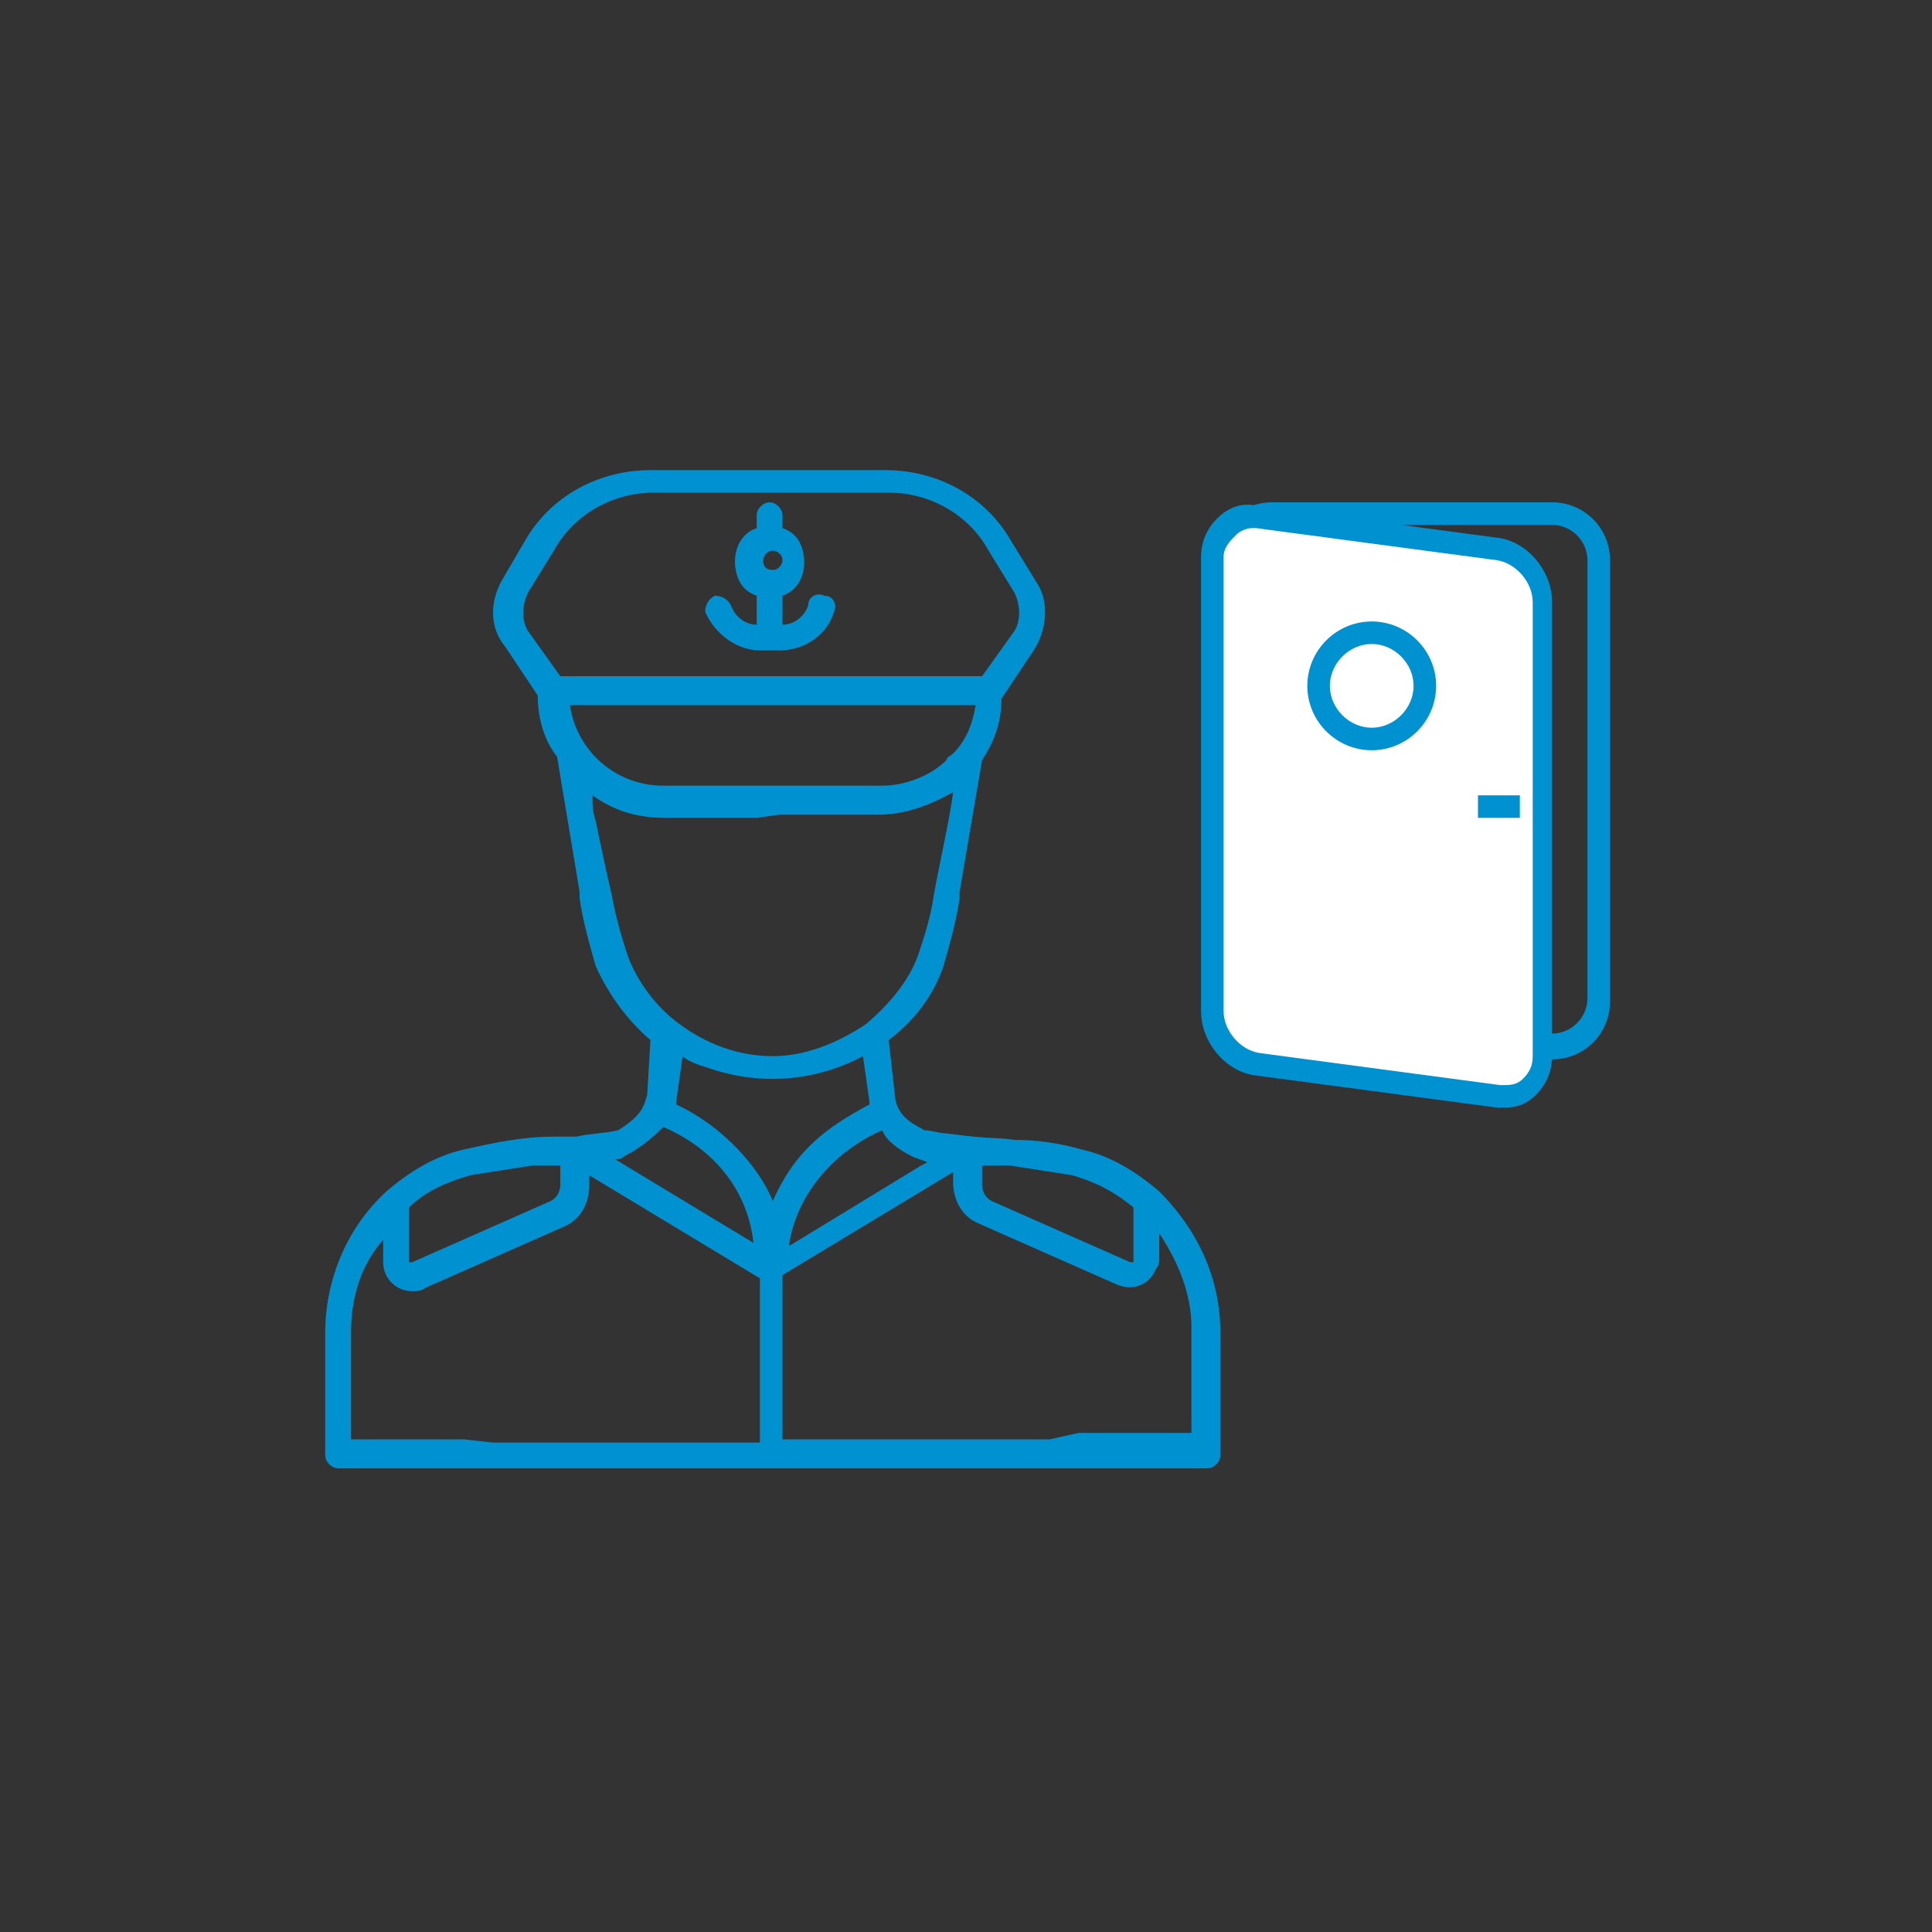 <?xml version="1.0" encoding="utf-8"?>
<!-- Generator: Adobe Illustrator 22.1.0, SVG Export Plug-In . SVG Version: 6.00 Build 0)  -->
<svg version="1.1" id="Layer_1" xmlns="http://www.w3.org/2000/svg" xmlns:xlink="http://www.w3.org/1999/xlink" x="0px" y="0px"
	 viewBox="0 0 60 60" style="enable-background:new 0 0 60 60;" xml:space="preserve">
<rect x="0" y="0" width="60" height="60" fill="#333333" stroke="none"/>
<style type="text/css">
	.st0{fill:#0091D0;}
	.st1{fill:#FFFFFF;}
</style>
<g>
	<g>
		<path class="st0" d="M48.2,32.9h-8.7c-1,0-1.8-0.8-1.8-1.8V17.4c0-1,0.8-1.8,1.8-1.8h8.7c1,0,1.8,0.8,1.8,1.8v13.7
			C50,32.1,49.2,32.9,48.2,32.9z M39.5,16.2c-0.6,0-1.1,0.5-1.1,1.1v13.7c0,0.6,0.5,1.1,1.1,1.1h8.7c0.6,0,1.1-0.5,1.1-1.1V17.4
			c0-0.6-0.5-1.1-1.1-1.1H39.5z"/>
		<g>
			<path class="st1" d="M46.5,34L39,33c-0.8-0.1-1.4-0.8-1.4-1.6l0-14.1c0-0.8,0.6-1.4,1.4-1.2l7.5,1c0.8,0.1,1.4,0.8,1.4,1.6
				l0,14.1C47.9,33.6,47.3,34.1,46.5,34z"/>
			<path class="st0" d="M46.7,34.4c-0.1,0-0.1,0-0.2,0l-7.5-1c-0.9-0.1-1.7-1-1.7-2l0-14.1c0-0.5,0.2-0.9,0.5-1.2
				c0.3-0.3,0.7-0.5,1.2-0.4l7.5,1c0.9,0.1,1.7,1,1.7,2l0,14.1c0,0.5-0.2,0.9-0.5,1.2C47.4,34.3,47.1,34.4,46.7,34.4z M38.9,16.4
				c-0.2,0-0.4,0.1-0.5,0.2C38.2,16.8,38,17,38,17.3l0,14.1c0,0.6,0.5,1.2,1.1,1.3l7.5,1c0.3,0,0.5,0,0.7-0.2
				c0.2-0.2,0.3-0.4,0.3-0.7l0-14.1c0-0.6-0.5-1.2-1.1-1.3l-7.5-1C39,16.4,38.9,16.4,38.9,16.4z"/>
		</g>
		<path class="st0" d="M42.6,23.3c-1.1,0-2-0.9-2-2s0.9-2,2-2s2,0.9,2,2S43.7,23.3,42.6,23.3z M42.6,20c-0.7,0-1.3,0.6-1.3,1.3
			s0.6,1.3,1.3,1.3s1.3-0.6,1.3-1.3S43.3,20,42.6,20z"/>
		<rect x="45.9" y="24.7" class="st0" width="1.3" height="0.7"/>
	</g>
	<g>
		<path class="st0" d="M23.6,20.2h0.6c0.8,0,1.5-0.5,1.7-1.2c0.1-0.2,0-0.5-0.3-0.5c-0.2-0.1-0.5,0-0.5,0.3
			c-0.1,0.3-0.4,0.6-0.8,0.6v-0.9c0.6-0.2,0.8-0.9,0.6-1.5c-0.1-0.3-0.3-0.5-0.6-0.6V16c0-0.2-0.2-0.4-0.4-0.4
			c-0.2,0-0.4,0.2-0.4,0.4v0.4c-0.6,0.2-0.8,0.9-0.6,1.5c0.1,0.3,0.3,0.5,0.6,0.6v0.9c-0.4,0-0.7-0.3-0.8-0.6
			c-0.1-0.2-0.3-0.3-0.5-0.3c-0.2,0.1-0.3,0.3-0.3,0.5c0,0,0,0,0,0C22.2,19.7,22.9,20.2,23.6,20.2z M23.7,17.4
			c0-0.1,0.1-0.3,0.3-0.3c0.1,0,0.3,0.1,0.3,0.3c0,0.1-0.1,0.3-0.3,0.3c0,0,0,0,0,0C23.8,17.7,23.7,17.6,23.7,17.4L23.7,17.4z"/>
		<path class="st0" d="M18,27.7c0,0.1,0,0.1,0,0.2c0.1,0.7,0.3,1.4,0.5,2.1c0.4,0.9,1,1.7,1.7,2.3L20.1,34c-0.1,0.3-0.1,0.6-0.9,1.1
			c-0.4,0.1-0.9,0.1-1.3,0.2l-0.1,0l0,0c-0.2,0-0.2,0-0.6,0c-1,0-1.9,0.2-2.8,0.4c-0.9,0.2-1.7,0.7-2.4,1.3
			c-1.2,1.1-1.9,2.7-1.9,4.4v3.8c0,0.2,0.2,0.4,0.4,0.4h27c0.2,0,0.4-0.2,0.4-0.4v-3.8c0-1.7-0.7-3.2-1.9-4.4
			c-0.7-0.6-1.5-1.1-2.4-1.3c-0.7-0.2-1.4-0.3-2.1-0.3c-0.7-0.1-0.6,0-2.1-0.2c-0.2,0-0.5-0.1-0.7-0.1c-0.1-0.1-0.8-0.3-0.9-1
			l-0.2-1.8c0.8-0.6,1.4-1.4,1.7-2.3c0.2-0.7,0.4-1.4,0.5-2.1c0-0.1,0-0.1,0-0.2l0.7-4.1c0.4-0.6,0.6-1.2,0.6-1.9l1-1.5l0,0
			c0.4-0.6,0.5-1.5,0.1-2.1l-0.8-1.3c-0.8-1.4-2.3-2.2-3.9-2.2h-7.3c-1.6,0-3.1,0.8-3.9,2.2L15.6,18c-0.4,0.7-0.4,1.5,0.1,2.1l1,1.5
			c0,0.7,0.2,1.4,0.6,1.9 M33.3,36.5c0.7,0.2,1.3,0.5,1.9,1v1.6c0,0,0,0,0,0.1c0,0,0,0-0.1,0l-4.3-1.9c-0.2-0.1-0.3-0.3-0.3-0.5
			v-0.6c0.2,0,0.3,0,0.5,0c0.1,0,0.3,0,0.4,0C32,36.3,32.7,36.4,33.3,36.5z M12.7,37.5c0.5-0.5,1.2-0.8,1.9-1
			c0.6-0.1,1.3-0.2,1.9-0.3c0.1,0,0.3,0,0.4,0c0.2,0,0.3,0,0.5,0v0.6c0,0.2-0.1,0.4-0.3,0.5l-4.3,1.9c0,0-0.1,0-0.1,0c0,0,0,0,0,0
			L12.7,37.5z M28.3,35.9c0.2,0.1,0.3,0.1,0.5,0.2l-0.2,0.1l-4.1,2.5c0.2-1.5,1.3-2.9,2.9-3.6C27.5,35.4,27.9,35.7,28.3,35.9z
			 M29.4,23.6c-0.5,0.5-1.3,0.8-2,0.8h-6.8c-1.5,0-2.7-1.1-2.9-2.5h12.6c-0.1,0.6-0.3,1.1-0.7,1.5C29.5,23.5,29.4,23.5,29.4,23.6z
			 M16.4,18.4l0.8-1.3c0.6-1.1,1.8-1.8,3.1-1.8h7.3c1.3,0,2.5,0.7,3.1,1.8l0.8,1.3c0.2,0.4,0.2,0.9,0,1.2l-1,1.4H17.4l-1-1.4
			C16.2,19.3,16.2,18.8,16.4,18.4z M24.2,25.3h3.1c0.8,0,1.6-0.3,2.3-0.7c-0.1,0.8-0.4,2.1-0.6,3.2c-0.1,0.7-0.3,1.3-0.5,1.9
			c-0.3,0.8-0.9,1.5-1.6,2.1c-0.9,0.6-1.9,1-2.9,1c-1.1,0-2.1-0.4-2.9-1c-0.7-0.5-1.3-1.3-1.6-2.1v0c-0.2-0.6-0.4-1.3-0.5-1.9
			c-0.1-0.4-0.4-1.8-0.5-2.3l0,0c-0.1-0.3-0.1-0.5-0.1-0.8c0.7,0.5,1.4,0.7,2.3,0.7h2.8 M22.1,33.2c1.5,0.5,3.2,0.4,4.7-0.4l0.2,1.4
			c0,0,0,0.1,0,0.1c-1.3,0.7-2.3,1.4-3,3c-0.4-1-1.5-2.3-3-3c0,0,0,0,0-0.1l0.2-1.4C21.4,33,21.8,33.1,22.1,33.2z M19.4,35.9
			c0.4-0.2,0.8-0.5,1.2-0.9c1.4,0.6,2.6,1.8,2.8,3.6L19.1,36C19.2,36,19.3,36,19.4,35.9z M14.4,44.7h-3.5v-3.3c0-1.1,0.3-2.1,1-2.9
			v0.7c0,0.5,0.4,0.9,0.9,0.9c0.1,0,0.3,0,0.4-0.1l4.3-1.9c0.5-0.2,0.8-0.7,0.8-1.3v-0.3l5.3,3.2v5.1h-8.3 M32.6,44.7h-8.3v-5.1
			l5.3-3.2v0.3c0,0.6,0.3,1.1,0.8,1.3l4.3,1.9c0.5,0.2,1,0,1.2-0.5c0.1-0.1,0.1-0.2,0.1-0.4v-0.7c0.6,0.9,1,1.9,1,2.9v3.3h-3.5"/>
	</g>
</g>
</svg>
